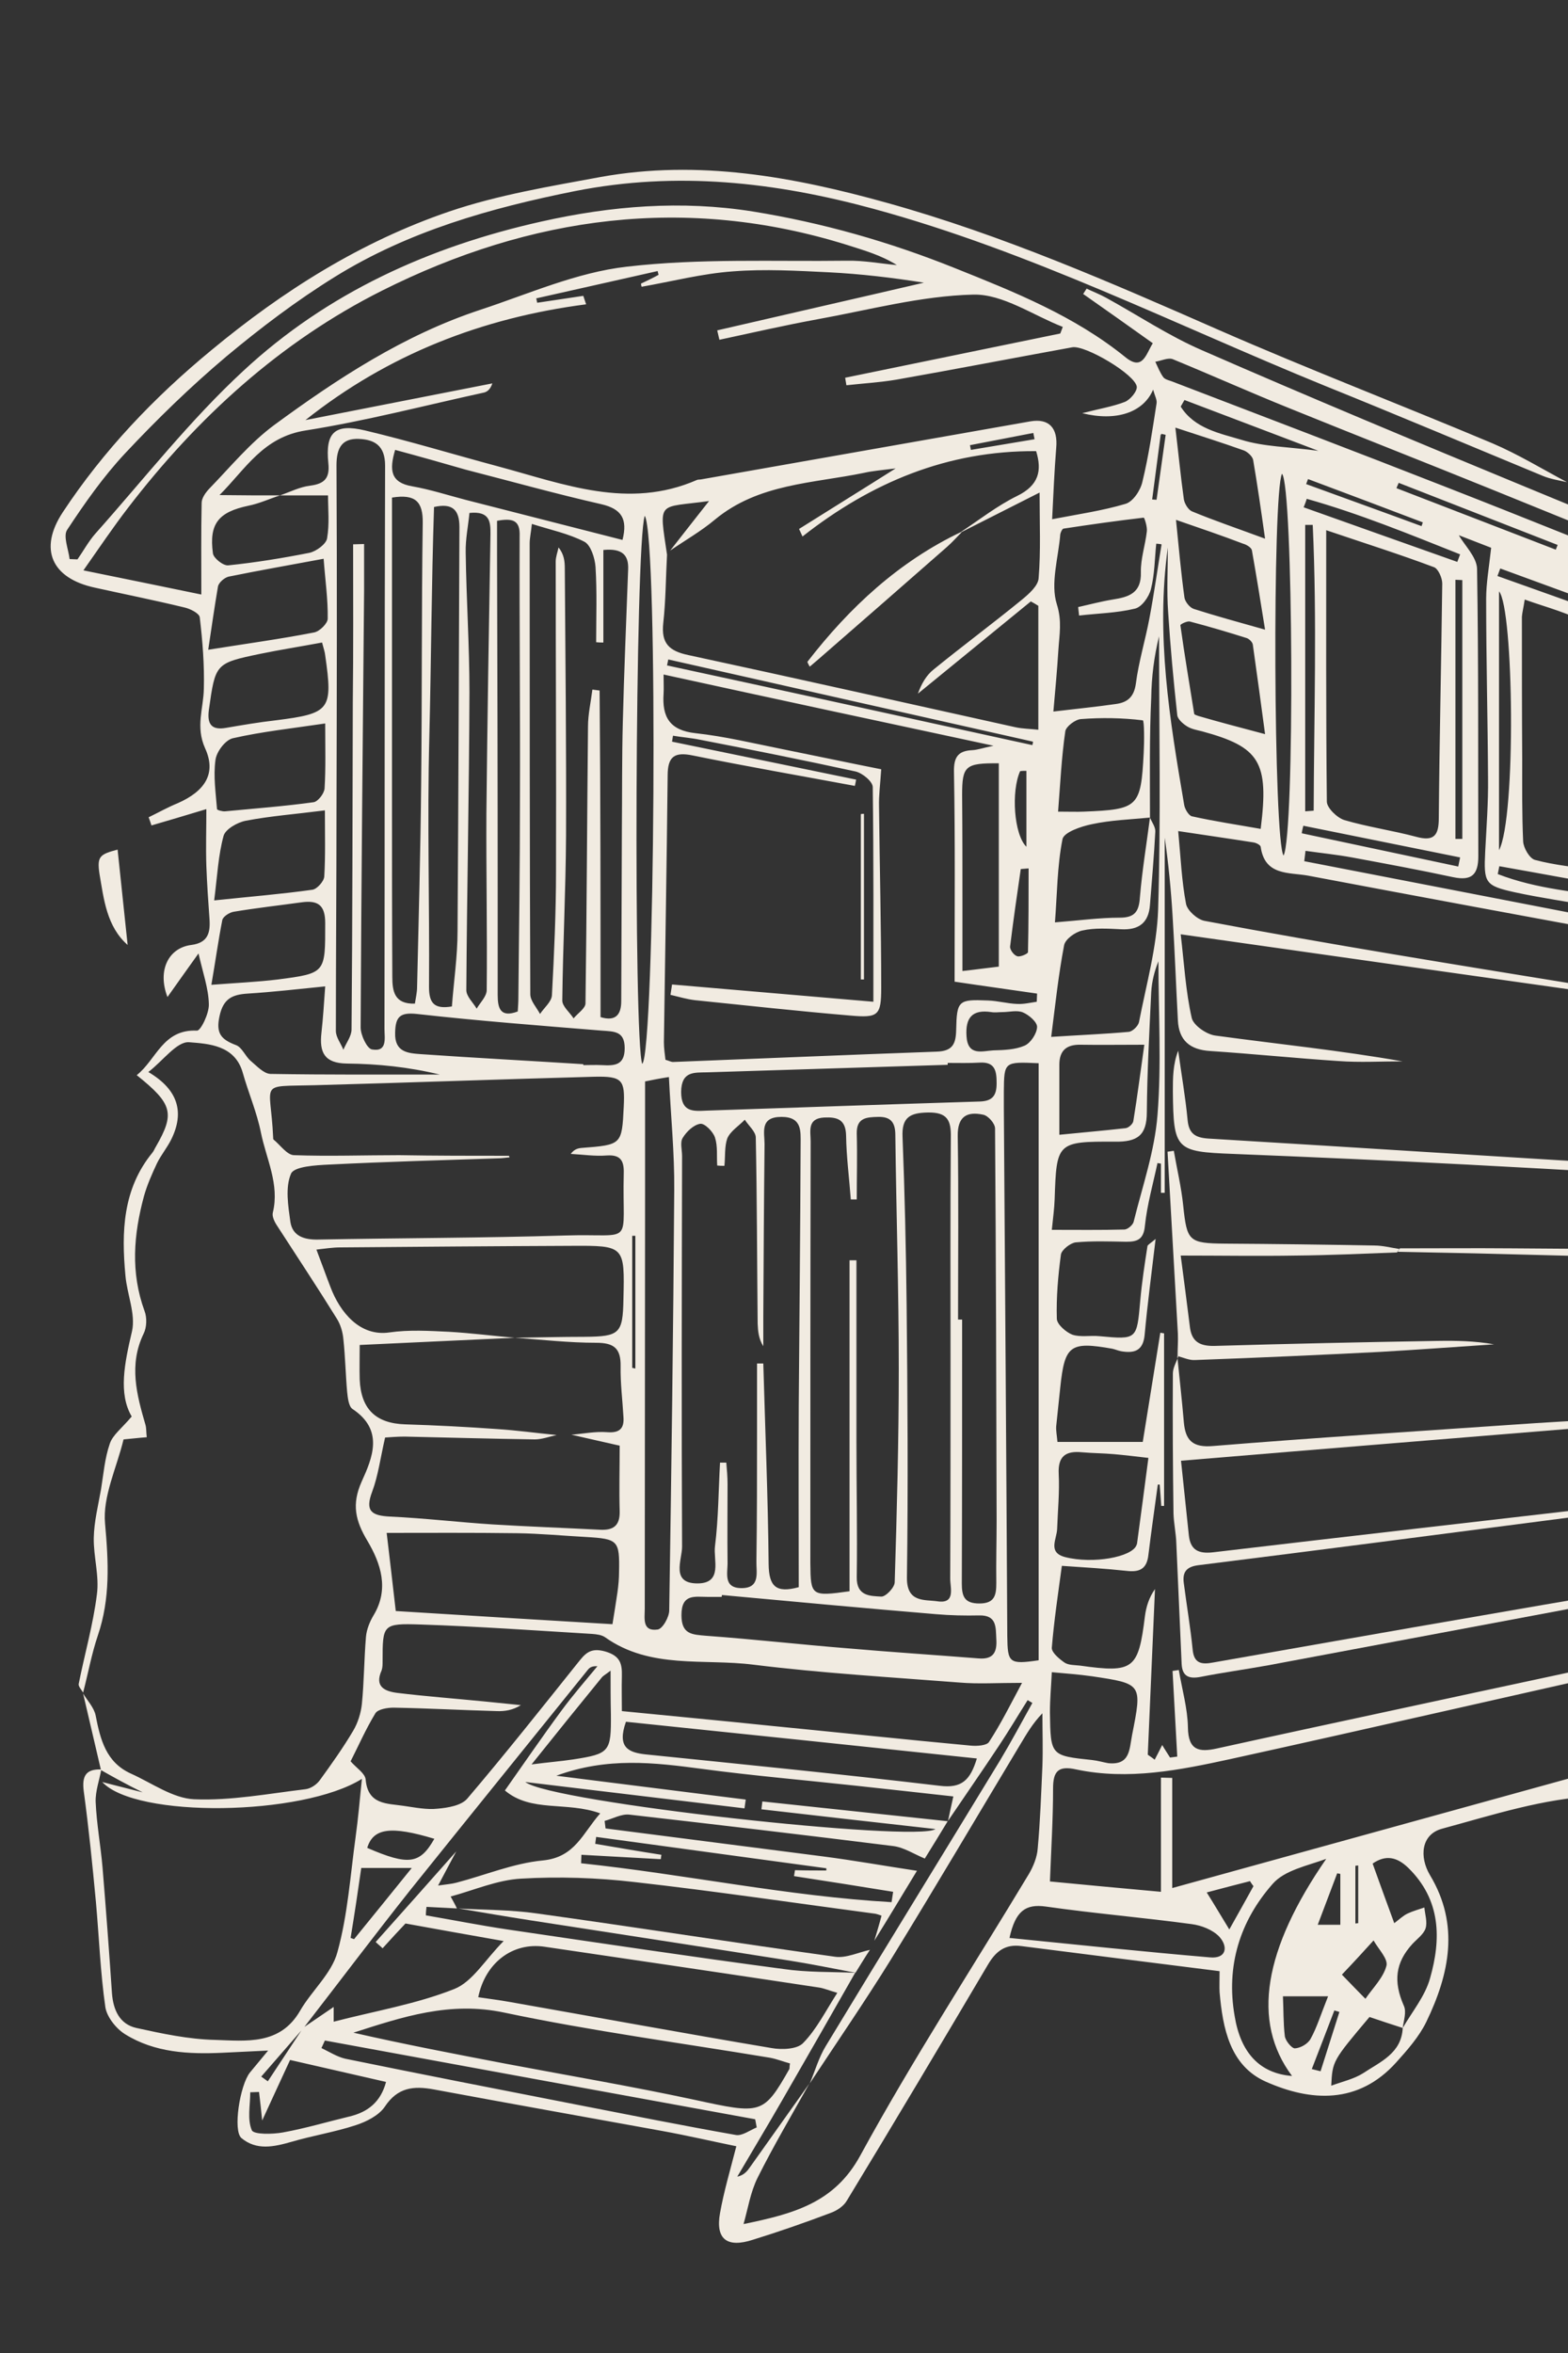 <?xml version="1.0" encoding="utf-8"?>
<!-- Generator: Adobe Illustrator 27.4.1, SVG Export Plug-In . SVG Version: 6.00 Build 0)  -->
<svg version="1.1" id="Layer_1" xmlns="http://www.w3.org/2000/svg" xmlns:xlink="http://www.w3.org/1999/xlink" x="0px" y="0px"
	 width="500px" height="750px" viewBox="0 0 500 750" enable-background="new 0 0 500 750" xml:space="preserve">
<rect x="0" y="0" width="500" height="750" fill="#333333" stroke="none"/>
<g>
	<path fill="#F1EBE1" d="M32.2,564.2c-1.9-8.1-3.8-16.3-5.7-24.4c1.4,2.3,3.5,4.5,4,7c1.5,7.7,3.3,14.9,11.2,18.5
		c6.7,3,13.4,7.9,20.2,8.2c11.8,0.5,23.7-1.8,35.5-3.2c1.7-0.2,3.6-1.5,4.6-2.9c3.7-5.1,7.4-10.3,10.6-15.7c1.5-2.5,2.5-5.7,2.8-8.6
		c0.7-7.1,0.7-14.3,1.3-21.4c0.2-2.3,1.2-4.8,2.4-6.8c5.1-8.4,2.3-16.6-1.9-23.7c-3.9-6.5-5.1-11.7-1.9-18.9
		c3.5-7.7,7.2-16.5-2.9-23.2c-1.2-0.8-1.5-3.5-1.7-5.4c-0.5-5.6-0.6-11.2-1.2-16.8c-0.2-2.3-0.9-4.7-2.1-6.6
		c-6.2-10-12.7-19.8-19.1-29.7c-0.8-1.2-1.6-2.9-1.3-4.1c2.2-9-2.1-17.1-3.8-25.5c-1.3-6.5-4-12.7-5.8-19.1
		c-2.5-8.8-10.9-9.2-17.1-9.7c-3.9-0.3-8.3,5.9-13,9.5c9.5,5.6,11.6,12.8,7.3,21.5c-1.3,2.6-3.2,4.9-4.5,7.5
		c-1.6,3.4-3.2,7-4.2,10.6c-3.3,12.2-4.3,24.3,0.2,36.6c0.8,2.1,0.7,5.2-0.3,7.2c-4.8,9.9-2.2,19.5,0.6,29.1
		c0.3,1.1,0.2,2.3,0.4,3.9c-2.7,0.2-5,0.5-7.4,0.7c-2.2,9.1-6.7,18.2-5.9,26.8c1.1,12.3,1.7,23.9-2.3,35.7c-2,5.9-3.1,12.1-4.7,18.2
		c-0.5-0.9-1.6-2-1.4-2.8c1.9-9.5,4.6-18.9,5.8-28.5c0.8-5.9-1.1-12-1-18c0.1-5.2,1.4-10.3,2.3-15.4c0.8-4.9,1.2-10,2.8-14.6
		c0.9-2.8,3.8-4.9,7-8.7c-4.3-7.3-2.3-17,0.1-27.2c1.2-5.5-1.6-11.8-2.1-17.7c-1.3-13.9-0.9-27.6,8.6-39.2c0.5-0.6,0.7-1.3,1.1-1.9
		c6.1-10.6,5.4-13.6-6.1-22.8c6.3-5,8.3-14.7,19.2-14.2c1.2,0.1,3.9-5.5,3.8-8.4c-0.1-5-1.9-10-3.3-16.2c-3.1,4.3-6.2,8.7-9.9,13.9
		c-3.3-8.6,0.4-15.7,7.6-16.6c5.4-0.7,6.1-4,5.8-8.3c-0.4-5.6-0.8-11.3-1-16.9c-0.2-5.9,0-11.9,0-18.1c-7.2,2.2-12.4,3.7-17.5,5.2
		c-0.3-0.9-0.6-1.8-0.9-2.6c3.1-1.5,6.1-3.2,9.3-4.5c8.6-3.8,12.4-9.4,8.7-17.5c-3.1-6.9-0.5-12.7-0.4-19c0.2-7.5-0.4-15.1-1.3-22.7
		c-0.1-1.3-3.1-2.8-5-3.2c-9.5-2.3-19-4.2-28.5-6.3c-13.8-3-17.9-12.3-10.2-24c13-19.7,29.1-36.6,47.3-51.6
		c22.9-19,47.8-34.7,76-44.3c15.6-5.3,32.1-8,48.3-11c31.1-5.6,61.3-0.1,91.4,8.3c36.6,10.2,71.1,25.3,105.7,40.5
		c28.8,12.6,58.2,23.9,87.2,36.1c8.2,3.5,15.9,8.2,23.8,12.4c-2.6-0.6-5.3-1-7.7-2c-23.2-9.6-46.4-19.4-69.7-28.8
		c-47.6-19.4-93.7-42.7-143.6-56.3c-31.6-8.6-62.9-12.1-95.3-5.7c-27,5.4-53.2,12.8-76.7,27.4c-12.1,7.5-23.6,16.2-34.5,25.3
		c-11.4,9.6-22.2,20.1-32.4,31c-6.9,7.4-12.8,15.8-18.4,24.3c-1.3,2,0.4,6.1,0.8,9.3c0.8,0,1.7,0.1,2.5,0.1c1.9-2.7,3.5-5.7,5.7-8.2
		c15.6-17.5,30.1-36.1,47.2-51.9c26.8-24.9,59.3-39.6,95.1-47.6c22.3-5,44.6-6.8,67.3-3.2c22.3,3.6,43.7,9.7,64.6,18.1
		c19,7.6,38,15.2,54.2,28.3c5.6,4.6,6.6-0.9,8.8-4.4c-7.6-5.4-14.9-10.6-22.2-15.7c0.4-0.6,0.7-1.1,1.1-1.7c2.1,1,4.2,1.8,6.2,2.9
		c10.2,5.6,19.9,12.1,30.5,16.7c34.3,15,68.9,29.4,103.5,43.7c40.1,16.6,80.3,33,120.6,49.4c18.4,7.5,37,14.8,55.4,22.2
		c-2.9-3.2-6.3-5.6-10-7.2c-44.1-18.6-88.3-37-132.3-55.6c-3-1.3-5.5-3.6-8.3-5.4c15.4,6,31,11.7,46.3,18
		c31.1,12.7,62.3,25.5,93.1,38.9c7.4,3.2,14.1,8.6,20.1,14.1c1.8,1.7,0.1,7.2-0.1,12.2c-7.5-2.8-12.6-4.8-19.8-7.5
		c-0.4,4.7-1.1,8.5-1.1,12.4c-0.1,10.8-0.1,21.6,0.1,32.4c0.2,10.1,0.9,20.1,0.8,30.2c-0.1,10.2-1,20.3-1.6,30.5
		c0,0.5-0.2,1-0.2,1.4c0.7,10.7,1.7,21.3,1.9,32c0.2,10-0.4,19.9-0.7,29.9c0,1.5-0.2,2.9-0.2,4.4c0.2,17.3,0.3,34.5,0.6,51.8
		c0.2,13,0.9,25.9,0.6,38.9c-0.2,9.1-2.4,18.1-2.4,27.2c0.1,10.3,1.6,20.6,2.5,30.8c1.2,12.8,2.6,25.5,3.9,38.3
		c-1.2,0.2-2.5,0.5-3.7,0.7c-2.3-45.6-12.7-88.8-36.4-128.7c11.5-2.3,21.7-4.3,31.3-6.2c0.5-1,0.7-1.3,0.6-1.5
		c-1.4-15.7-1.4-15.7-17-13.9c-7.3,0.8-14.6,1.4-21.9,1.9c-1.6,0.1-3.3-0.7-4.9-1c0-0.6,0.1-1.2,0.1-1.8c5.9-0.6,11.8-1.3,17.7-1.9
		c5.8-0.6,11.6-1.7,17.5-1.6c6.4,0.1,8.3-1.8,7.9-8.4c-0.4-6.6-2.6-8-8.9-7.8c-27.6,0.9-55.2,1.2-82.7,1.6c-0.6,0-1.3-0.4-1.9-0.7
		c0-0.6,0-1.3,0-1.9c4.4,0,8.8,0.2,13.1,0c24.9-1.1,49.8-2.3,74.6-3.4c3.4-0.2,7.9,0.2,6.6-5c-1.1-4.5,1.8-11.9-7-12
		c-12.7-0.2-25.4,0.1-38.1-0.2c-44.1-1-88.3-2.2-132.4-3.3c-8.2-0.2-16.5-0.3-24.7-0.5c0.2-0.4,0.5-0.8,0.7-1.1
		c11.9,0,23.8-0.1,35.7,0c31.5,0.2,63,0.5,94.6,0.6c23.6,0.1,47.3,0,72,0c-0.7-4.7-1-9.5-2.2-14.1c-0.4-1.4-3-3-4.7-3.1
		c-25.6-1.7-51.2-3.2-76.8-4.6c-32.4-1.9-64.8-3.8-97.2-5.5c-24.8-1.3-49.7-2.4-74.6-3.4c-18.3-0.7-19-1.3-19.2-19.9
		c0-4.3,0-8.6,1.7-13c1,7.4,2.3,14.7,3,22.1c0.4,4.3,2.4,5.6,6.5,5.9c48.5,2.9,96.9,6.1,145.4,8.9c36.5,2.1,73.1,3.7,109.7,5.5
		c2.1,0.1,4.3-0.2,7-0.3c-0.2-3.5-0.5-6.6-0.6-9.7c-0.1-4.6-2.6-6.2-7-6.6c-40.5-4.4-81-8.9-121.5-13.5c-0.6-0.1-1.2-0.5-1.7-1.8
		c7.9,0.5,15.8,0.8,23.7,1.6c32.8,3.2,65.5,6.6,98.3,9.6c3.1,0.3,8.7,3.1,9.3-3.4c0.9-9.9-1.8-13.8-8-14.8c-38-6.3-76-12.7-114-19
		c-0.7-0.1-1.3-0.5-1.7-2.1c41.3,6.2,82.6,12.3,123.9,18.5c0.4-1.4,0.8-2,0.8-2.7c-1.1-14.3-1.1-14.2-15.4-17.2
		c-32-6.7-64-13.6-96.1-20.1c-2.3-0.5-5.1,1.5-7.8,2.1c-1.9,0.5-4,1.3-5.8,1c-35.6-6.5-71.1-13.1-106.6-19.8
		c-6.1-1.1-13.8,0.1-15.1-9.2c-0.1-0.6-1.5-1.3-2.4-1.4c-7.6-1.2-15.3-2.3-23.9-3.6c0.8,8.4,1.1,15.9,2.5,23.2
		c0.4,2.1,3.5,4.9,5.8,5.4c20.1,3.8,40.3,7.3,60.5,10.7c19.1,3.2,38.2,6.3,57.3,9.4c-0.1,0.6-0.2,1.3-0.3,1.9
		c-41.3-5.8-82.6-11.7-125-17.7c1.1,9.4,1.6,18.2,3.5,26.6c0.5,2.4,4.8,5.4,7.7,5.7c19.8,2.7,39.7,4.7,59.5,8.2
		c-6.8,0-13.6,0.4-20.4-0.1c-13.7-0.9-27.3-2.3-40.9-3.2c-6.5-0.4-10-3.4-10.3-9.8c-0.6-11.1-1-22.3-1.7-33.4
		c-0.5-8.3-1.3-16.5-2.5-24.8c0,37.7,0,75.4,0,113.2c-0.4,0-0.8,0-1.2,0c0-3.1,0-6.2,0-9.3c-0.4-0.1-0.8-0.1-1.1-0.2
		c-1.4,6.6-3.3,13.2-4,19.9c-0.4,4.5-2.4,5.2-6,5.2c-5.4-0.1-10.8-0.3-16.1,0.2c-1.7,0.2-4.5,2.4-4.7,3.9
		c-0.9,6.7-1.5,13.6-1.3,20.4c0,1.8,2.9,4.3,4.9,5.1c2.6,0.9,5.8,0.2,8.7,0.5c12,1.1,11.9,1.1,13-11.3c0.5-5.8,1.4-11.6,2.3-17.4
		c0.1-0.5,1-0.9,2.6-2.3c-1.3,11-2.6,20.7-3.5,30.6c-0.5,5.1-3.3,5.9-7.5,5.2c-1-0.2-1.9-0.6-2.8-0.8c-13.5-2.4-15.2-1.1-16.6,12.3
		c-0.4,4.1-0.9,8.2-1.3,12.4c-0.1,1.4,0.2,2.8,0.4,5c8.9,0,17.6,0,27.2,0c1.8-11.2,3.7-23,5.6-34.8c0.4,0.1,0.8,0.1,1.2,0.2
		c0,18.3,0,36.7,0,55c-0.3,0-0.6,0-0.9,0c-0.2-2.3-0.3-4.6-0.5-6.8c-0.2,0-0.4,0-0.6,0c-1,7.5-2.1,14.9-3,22.4
		c-0.5,4.5-2.8,5.6-7,5.1c-6.5-0.7-13.1-1.1-20.6-1.6c-1.2,8.9-2.5,17.5-3.2,26.1c-0.1,1.5,2.3,3.5,4,4.7c1.3,0.9,3.3,0.8,5,1
		c17.1,2.4,18.6,1.2,20.7-15.8c0.4-3,1.3-5.9,3.2-8.6c-0.8,17.6-1.5,35.2-2.3,52.8c0.7,0.5,1.5,1,2.2,1.6c0.8-1.5,1.6-3.1,2.4-4.7
		c0.8,1.4,1.7,2.7,2.5,4c0.8-0.1,1.5-0.2,2.3-0.3c-0.5-9.1-1-18.2-1.5-27.3c0.7-0.1,1.4-0.2,2-0.3c1,6.1,2.8,12.2,2.9,18.3
		c0.1,7.3,3.5,8,9.3,6.7c18.6-4.1,37.2-8.1,55.8-12.1c34.6-7.5,69.2-14.8,103.8-22.4c16.1-3.5,32.1-7.5,50-11.7
		c-4.4-5.3-7.2-11.4-11.5-12.9c-4.7-1.6-10.8,1-16.7,0.2c5.1-1.2,10.2-2.5,16.4-4c-3.7-5.5-7-10.5-10.3-15.4
		c0.6-0.5,1.3-0.9,1.9-1.4c3.1,3.7,6.5,7.2,9.2,11.2c3.2,4.8,7.2,5.2,12.1,4c6.6-1.6,13.3-3,20.9-4.7c-1.1-3.9-2-7.5-3-11.1
		c21.5,40.6,30.3,84.2,32.5,130.1c-4.3-2.2-10.9-16.9-9.5-20.1c0.4-0.8,2.5-0.9,5.1-1.6c-2.8-15.3-5.5-31.1-8.8-46.8
		c-0.3-1.5-3.9-3.5-5.6-3.3c-11.7,1.8-11.3,1.8-7.1,13c4.9,13.2,8.9,26.8,13.6,40.2c3.8,10.9-5.9,15.7-10.1,23
		c-0.9,1.6-2.9,2.5-3.7,3.1c-4.7-3.5-8.9-7.3-13.7-9.9c-1.6-0.9-4.7,0.9-8.2,1.7c5.6,3.6,9.9,6.4,14.2,9.2c-0.3,0.5-0.6,0.9-0.9,1.4
		c-18.3-6.4-36.5-12.9-53.6-18.9c1.6-0.2,4.9-0.6,8.2-0.9c-1-5.5-1.7-10.5-3-15.4c-0.4-1.6-2.7-3.6-4.3-3.8
		c-17.7-2.2-35.5-6.3-53-5.5c-16.5,0.7-32.8,6-49,10.4c-6.6,1.8-7.3,8.9-3.8,14.8c9.5,15.8,6.2,31.5-1.2,46.8
		c-2.3,4.7-6,8.9-9.6,12.9c-12.1,13.4-27.2,12.5-41.6,6.1c-11.4-5.1-13.7-17-14.7-28.5c-0.1-1.7,0-3.3,0-6.7
		c-21.3-2.7-42.2-5.3-63.2-8c-5.1-0.7-8.1,1.6-10.6,5.8c-14.9,25.2-29.9,50.4-45.1,75.4c-1,1.7-3.1,3.1-5,3.8
		c-8.2,3.1-16.5,6-24.9,8.6c-8.3,2.7-12-0.2-10.5-8.5c1.2-6.8,3.2-13.5,5.2-21.3c-7.4-1.5-15.5-3.4-23.8-4.9
		c-24.2-4.4-48.4-8.7-72.6-13.2c-6.5-1.2-11.6-0.7-15.7,5.5c-1.9,2.8-5.9,4.8-9.3,5.9c-6.7,2.2-13.7,3.3-20.5,5.3
		c-5.6,1.6-11.1,2.8-15.9-1.2c-2.8-2.3-0.5-16.9,2.7-20.9c1.5-1.8,3-3.6,5.8-7c-6.1,0.3-10.3,0.5-14.5,0.7
		c-10.8,0.5-21.6,0-31.1-5.9c-2.9-1.8-5.8-5.5-6.3-8.6c-1.6-11.1-2-22.3-3-33.4c-1.1-11.8-2.3-23.7-3.9-35.5
		c-0.6-4.7,0.6-7.1,5.6-6.9c-0.6,3.4-1.9,6.9-1.8,10.3c0.3,7,1.6,14,2.2,21c1.1,13.3,2.1,26.7,3,40c0.4,5.3,2.4,9.9,7.8,11.1
		c8.2,1.8,16.6,3.6,25,3.8c9.9,0.3,20.8,1.8,27.2-9.3c3.7-6.4,10.1-11.9,11.9-18.7c3.3-11.9,4.1-24.4,5.8-36.7
		c0.8-5.8,1.3-11.6,2-18.5c-19,11.9-72.1,12.6-82.8,1c4.5,1.2,7.9,2,12.9,3.3C40,568.6,36.1,566.4,32.2,564.2z M604.1,550.5
		c2.4,3.4,4.9,6.8,7.4,10.4c6-3.1,4.6-7.9,1.3-11.9c-2.8-3.4-6.8-3.4-9.7,0.7c-2.7-0.9-5.9-1.7-4.8,2.9c0.9,3.7,2.8,7.2,4.3,10.8
		c1-0.2,2-0.5,3.1-0.7C605.2,558.7,604.6,554.6,604.1,550.5z M447.3,646.4c3-5.2,7.1-10.1,8.7-15.8c3.6-12.6,3.5-25-6.9-35.2
		c-3.6-3.5-7.2-4.3-11.4-1.4c2.3,6.4,4.5,12.5,6.9,19c1.6-1.2,2.8-2.4,4.3-3.1c1.7-0.8,3.6-1.3,5.3-1.9c0.2,2.2,1,4.6,0.4,6.6
		c-0.6,1.9-2.7,3.4-4.2,5c-5.5,6-6.1,12-2.8,19.6C448.6,641.2,447.6,644,447.3,646.4c-3.4-1.1-6.8-2.2-10.6-3.5
		c-11.8,14-11.8,14-12.2,21.9c3.5-1.3,7.2-2.1,10.2-4C440.1,657.2,446.9,654.5,447.3,646.4z M272.7,628.8
		c-7.7,13.5-15.4,27-23.2,40.5c-4.7,8.2-9.6,16.3-14.4,24.5c2.2-0.5,3.2-1.8,4.1-3.1c6.3-8.9,12.6-17.7,18.9-26.6
		c-5.6,10-11.4,19.8-16.5,30c-2.3,4.6-3.1,9.9-4.5,14.8c16.1-3.3,29-6.8,37.2-21.8c16.7-30.6,35.8-59.9,53.8-89.8
		c1.4-2.4,2.6-5.3,2.8-8.1c0.8-8.7,1.1-17.5,1.5-26.3c0.2-5.6,0-11.2,0-16.8c-3.2,3.3-5.1,6.7-7.1,10
		c-13.7,22.8-27.2,45.7-41.1,68.3c-8.3,13.4-17.3,26.5-26,39.7c1.7-4,2.9-8.3,5.1-11.9c18.4-30.4,37.1-60.7,55.6-91.1
		c3.6-6,6.9-12.2,10.3-18.3c-0.5-0.3-1-0.6-1.5-0.9c-3.1,4.9-6,9.8-9.2,14.6c-5.3,8-10.8,15.9-16.2,23.9c0.5-2.5,1.1-5,1.7-7.8
		c-10.7-1.2-20.8-2.3-30.9-3.4c-16.5-1.8-33-3.2-49.4-5.4c-15.1-2-30-3.8-46.3,2.2c21.2,2.7,40.8,5.1,60.4,7.6
		c-0.1,0.9-0.3,1.9-0.4,2.8c-23.3-2.8-46.6-5.6-69.9-8.4c8.1,6.5,124.8,19.3,130.8,15c-18.9-2.1-37.2-4.2-55.5-6.3
		c0.1-0.8,0.2-1.7,0.3-2.5c19.7,2.1,39.4,4.2,59.1,6.3c-2.4,4-4.9,8-7.3,11.9c-3.4-1.4-6.7-3.6-10.2-4c-28-3.5-56-6.8-84-10
		c-2.5-0.3-5.3,1.3-7.9,2c0.1,0.8,0.2,1.6,0.3,2.4c23.1,3,46.1,5.9,69.2,8.9c10.1,1.3,20.1,3.1,30.1,4.6c-4.5,7.4-9,14.9-13.6,22.3
		c0.8-2.7,1.6-5.3,2.3-8c-0.9-0.3-1.4-0.5-1.9-0.6c-25.6-3.4-51.1-7.2-76.8-10.1c-12-1.4-24.2-1.8-36.2-1.1
		c-7.6,0.4-15.1,3.7-22.5,5.7c0.7,1.3,1.4,2.5,2,3.8c-3.2-0.2-6.5-0.3-9.7-0.5c-0.1,0.9-0.2,1.8-0.2,2.7c8.7,1.5,17.3,3.2,26,4.5
		c29.3,4.3,58.6,8.7,88,12.6C257.3,628.7,265.1,628.5,272.7,628.8z M366.7,260.6c0.6,1.5,1.8,3,1.7,4.5c-0.4,7.8-1.1,15.5-1.7,23.3
		c-0.4,5.7-3.5,8.1-9.2,7.8c-4.1-0.2-8.4-0.5-12.4,0.4c-2.3,0.5-5.5,2.8-5.8,4.8c-1.8,9.4-2.8,19-4.1,29.1
		c9.2-0.6,16.9-0.9,24.7-1.6c1.2-0.1,3-1.8,3.3-3.1c2.3-11.9,5.7-23.9,6.1-35.9c0.9-29,0.3-58.1,0.3-87.1c-1.6,6.5-2.4,13-2.5,19.6
		C366.5,235,366.7,247.8,366.7,260.6c-6.2,0.6-12.5,0.8-18.5,2.1c-3.5,0.7-9,2.6-9.4,4.8c-1.7,8.6-1.7,17.6-2.4,26.5
		c7.7-0.6,14.2-1.5,20.7-1.5c4.9,0,6.1-2.1,6.4-6.6C364.2,277.5,365.6,269.1,366.7,260.6z M161,570.7c6-8.5,11.8-17,18-25.4
		c3.6-4.9,7.6-9.5,11.5-14.2c-1.7-0.1-2.5,0.4-3.1,1.2c-18.8,23.3-37.6,46.5-56.3,69.8c-11.6,14.6-22.9,29.6-34.3,44.3
		c-4.5,5.2-9,10.3-13.5,15.5c0.7,0.5,1.4,1,2.1,1.5c3.8-5.7,7.5-11.4,11.3-17.1c3.1-2.1,6.2-4.2,9.7-6.6c0,1.8,0,3.1,0,4.7
		c13.1-3.4,26.3-5.6,38.4-10.4c5.9-2.3,9.9-9.4,15.8-15.3c-12-2.1-21.3-3.8-31.3-5.6c-1.9,2-4.6,4.9-7.3,7.9c-0.7-0.7-1.5-1.3-2.2-2
		c8.6-9.6,17.1-19.2,25.7-28.9c-1.8,3.3-3.5,6.6-5.8,10.9c2.7-0.4,4.3-0.5,5.8-0.9c9.2-2.4,18.2-6.2,27.6-7.1
		c10.3-1,12.7-8.7,18.3-15C180.7,574.1,169.4,577.8,161,570.7z M182.2,457.3c3.8-0.3,7.7-1.1,11.4-0.8c3.9,0.3,5.5-1.1,5.2-4.9
		c-0.3-5.4-1-10.7-0.9-16.1c0.1-5.8-2.2-7.5-7.8-7.5c-8.7,0-17.3-1-26-1.6c7.4-0.1,14.9-0.3,22.3-0.3c11.2-0.1,12.2-1,12.4-12
		c0.4-17,0.4-17.1-16.6-17c-24.6,0.1-49.2,0.3-73.7,0.5c-2.5,0-4.9,0.4-7.6,0.7c1.8,4.7,3.1,8.4,4.5,12c3,7.9,9.3,15.8,18.8,14.4
		c6.2-0.9,12.7-0.5,19-0.2c7,0.4,14,1.3,20.9,1.9c-16.5,0.8-33,1.5-49.4,2.3c0,4.2-0.1,7.6,0,11c0.4,9.5,5.2,14,14.5,14.3
		c9.8,0.3,19.5,0.8,29.3,1.5c6.3,0.4,12.7,1.3,19,1.9c-2.3,0.5-4.7,1.4-7,1.4c-13.8-0.2-27.7-0.6-41.5-0.9c-2.3,0-4.6,0.2-6.2,0.3
		c-1.5,6.5-2.2,12.1-4.1,17.2c-2.4,6.3-0.2,7.7,5.7,8c10.9,0.5,21.8,1.8,32.7,2.5c11.4,0.7,22.9,1.1,34.3,1.7
		c4.3,0.2,6.3-1.4,6.2-5.9c-0.2-6.8,0-13.6,0-20.9C192.8,459.7,187.5,458.5,182.2,457.3z M212.7,176.8c-0.4,7.3-0.4,14.6-1.2,21.8
		c-0.7,6.4,1.8,8.9,8,10.2c34.8,7.5,69.5,15.3,104.3,23c2.3,0.5,4.6,0.5,7.3,0.8c0-13.7,0-26.6,0-39.5c-0.8-0.5-1.6-1-2.4-1.4
		c-12,9.8-24,19.6-36,29.4c1.1-3.1,2.7-5.9,5-7.7c9.2-7.5,18.8-14.6,28.1-22.2c2.3-1.9,5.3-4.5,5.4-7c0.7-8.6,0.3-17.3,0.3-27.2
		c-9.5,4.8-17.2,8.7-24.9,12.6c0,0-0.1-0.1-0.1-0.1c5.9-3.9,11.5-8.3,17.8-11.4c7-3.4,8-8.1,6.1-14.3c-28.3-0.2-52.6,10-74.5,27.2
		c-0.4-0.8-0.7-1.6-1.1-2.4c9.7-6.1,19.4-12.1,30.8-19.3c-4.7,0.6-7.4,0.8-10,1.4c-16.4,3.4-33.7,3.4-47.6,14.9
		c-4.4,3.7-9.5,6.6-14.3,9.9c4.9-6.3,9.9-12.6,12.4-15.8C209.6,162,210.1,159.2,212.7,176.8z M610.2,536.4
		c-3.2-5.3-6.8-10.5-9.6-16.1c-1.9-3.8-4-4.5-8.1-3.6c-21.2,4.6-42.6,8.7-63.8,13.4c-45.5,10.1-90.9,20.6-136.4,30.6
		c-16.1,3.5-32.5,6.8-49.1,3.3c-5.8-1.3-7.4,0.6-7.4,6.1c0,9.6-0.6,19.2-1,29.6c10.5,1,22,2.1,35.4,3.3c0-12.8,0-24.6,0-36.4
		c1.2,0,2.4,0.1,3.6,0.1c0,11.5,0,23,0,35.1c80.1-22.1,158.3-43.7,236.5-65.3c3.1,7,6.7,13.9,9.1,21.2c4.2,12.9,7.5,26,11.3,39.4
		c5.1-7.7-8.5-50.3-19.8-63.6C610.7,534.5,610.5,535.5,610.2,536.4z M532.7,193.2c-1,2.7-2.9,5.5-2.9,8.2
		c-0.3,26.6-0.3,53.2-0.3,79.8c0,10.6,0.1,10.6,10.5,12.6c27.5,5.3,55.1,10.7,82.6,16c8.1,1.5,16.2,2.8,24.2,4.1
		c2.1-11.5,0.3-15.2-7.4-17.1c-20.6-5.1-41.2-10.3-61.8-15.5c-9-2.3-18-4.9-26.9-7.3c1.2-1.2,2.1-1.1,3-0.9
		c28.6,6.5,57.1,13.1,85.7,19.6c2.1,0.5,5.5,0.5,6.4-0.7c3.7-5-0.6-15.2-6.9-17.1c-16.4-4.9-32.8-9.7-49.1-14.7
		c-9-2.7-18-5.7-26.9-8.6c0.2-0.5,0.3-1,0.5-1.5c27.9,7.6,55.7,15.2,83.7,22.8c1.7-12.8,0.2-15.3-10.1-18.9
		c-19.6-6.7-39.3-13.4-58.9-20.2c-7.3-2.5-14.4-5.4-21.7-8.1c0.2-0.5,0.4-1,0.6-1.5c29.9,9.7,59.8,19.3,90,29.1
		c0.8-11.3-3.1-16.5-12.7-19.7c-20.1-6.7-39.8-14.8-59.6-22.6c-10.9-4.3-21.5-9-32.3-13.6c1.9,0.2,3.9-0.1,5.7,0.6
		c21.7,8,43.4,16.1,65.2,24.1c11.1,4.1,22.2,8.1,33.3,12.2c0.2-0.6,0.4-1.2,0.7-1.8c-39.7-15.4-79.4-30.9-121-47.1
		C529.3,189.2,531,191.2,532.7,193.2z M89.3,157.9c-3.4,1.1-6.6,2.6-10.1,3.3c-9.5,2-12.6,5.7-11.3,15.2c0.2,1.5,3.3,4,4.9,3.8
		c8.7-0.9,17.3-2.3,25.9-4c2.2-0.5,5.3-2.8,5.6-4.6c0.8-4.6,0.3-9.4,0.3-13.7C98.9,157.9,94.1,157.9,89.3,157.9
		c3.2-1.1,6.3-2.7,9.6-3.1c4.7-0.6,6.3-2.5,5.8-7.2c-1-9.7,2-12.7,11.7-10.4c14.3,3.4,28.4,7.7,42.6,11.5
		c20.8,5.6,41.4,13.8,63.2,4.3c0.4-0.2,1-0.1,1.4-0.2c35-6.2,70-12.3,105-18.5c5.9-1,8.8,2.1,8.2,8.5c-0.6,7.4-0.9,14.9-1.3,22.7
		c8.3-1.6,16-2.7,23.4-4.9c2.4-0.7,4.8-4.3,5.4-7.1c2-8.2,3.2-16.6,4.5-24.9c0.2-1.1-0.5-2.3-1.1-4.4c-3.1,7.3-11.8,10.2-22.6,7.5
		c5.4-1.4,9.7-2.1,13.6-3.6c1.7-0.7,3.9-3.3,3.8-4.8c-0.4-3.9-16.5-13.4-20.6-12.6c-18.7,3.4-37.3,7-56,10.3
		c-5.3,0.9-10.7,1.2-16,1.8c-0.1-0.8-0.3-1.6-0.4-2.4c22.9-4.7,45.7-9.4,68.6-14.1c0.3-0.7,0.5-1.4,0.8-2.1
		c-9.5-3.7-19.1-10.5-28.5-10.3c-16.7,0.4-33.3,4.9-49.9,7.9c-10.4,1.9-20.8,4.3-31.1,6.5c-0.2-1-0.5-2-0.7-3
		c22-5.1,44-10.1,65.9-15.2c-10.1-1.6-20.2-2.8-30.2-3.3c-10.2-0.5-20.5-1.1-30.7-0.3c-9.8,0.7-19.4,3.2-29.1,4.9
		c-0.1-0.3-0.2-0.7-0.2-1c1.9-0.9,3.8-1.8,5.6-2.8c-0.1-0.4-0.2-0.8-0.3-1.2c-12.9,2.9-25.8,5.8-38.7,8.7c0.1,0.5,0.2,0.9,0.3,1.4
		c4.9-0.7,9.8-1.5,14.7-2.2c0.3,0.9,0.6,1.8,0.9,2.7c-33.2,4.3-63.2,16-89.5,36.9c19.9-3.9,39.8-7.8,59.6-11.7c-0.7,2.1-1.8,2.8-3,3
		c-18.8,4.1-37.5,9-56.5,12c-13.6,2.1-19.2,12.3-27.5,20.6C77.3,157.9,83.3,157.9,89.3,157.9z M211.6,215c0,2.8,0.1,4.4,0,6.1
		c-0.5,7.4,1.9,11.7,10.2,12.6c9.2,1,18.3,3.2,27.3,5c10.9,2.2,21.8,4.5,31.9,6.5c-0.3,4.7-0.8,8.3-0.7,11.8
		c0.2,19.3,0.7,38.6,0.7,57.8c0,8.9-0.9,9.7-9.9,8.9c-16.5-1.4-33-3.2-49.5-4.9c-2.6-0.3-5.2-1.1-7.8-1.7c0.2-1.1,0.3-2.2,0.5-3.3
		c21.1,1.8,42.2,3.6,64.2,5.5c0-22.1,0.1-45.2-0.2-68.4c0-1.8-3.3-4.5-5.5-5c-16.5-3.6-33-6.9-49.5-10.1c-2.9-0.6-5.8-0.8-8.7-1.3
		c-0.1,0.6-0.2,1.3-0.3,1.9c19.6,4,39.1,8.1,58.7,12.1c-0.1,0.7-0.3,1.4-0.4,2c-17.2-3.2-34.5-6.2-51.7-9.7c-5.8-1.2-8,0.3-8,6.4
		c-0.3,28.3-0.8,56.7-1.2,85c0,1.9,0.3,3.8,0.5,5.6c1.1,0.3,1.8,0.7,2.4,0.7c28.1-1.1,56.1-2.3,84.2-3.3c5-0.2,6-2.5,6.1-6.9
		c0.2-9.4,0.7-9.8,10.1-9.4c3.2,0.1,6.3,1,9.4,1.1c2.1,0.1,4.1-0.4,6.2-0.7c0-0.9,0.1-1.8,0.1-2.6c-8.8-1.3-17.7-2.5-26.3-3.8
		c0-23.1,0.2-45-0.2-66.9c-0.1-4.9,1.5-6.7,5.9-6.9c1.7-0.1,3.3-0.7,6.7-1.4C280.8,230,246.8,222.7,211.6,215z M325.9,536.4
		c-8,0-14,0.4-19.9-0.1c-21.9-1.7-44-3-65.8-5.7c-15.8-2-32.8,1.5-47.2-8.7c-1.1-0.8-2.8-1-4.2-1.1c-18.2-1.1-36.5-2.4-54.7-3
		c-12.1-0.4-12.1,0-12.1,11.7c0,1,0,2-0.3,2.9c-2.4,5.3,1.1,6.7,5,7.2c9.1,1.1,18.3,1.8,27.5,2.7c4,0.4,8,0.8,11.9,1.2
		c-2.6,1.6-5.1,2-7.7,1.9c-11-0.3-21.9-0.9-32.9-1.1c-2,0-5,0.5-5.8,1.8c-3.1,5.1-5.5,10.6-7.9,15.3c1.8,2.1,4.6,3.8,4.8,5.8
		c0.7,8.1,6.8,7.6,12.1,8.4c3.6,0.5,7.3,1.3,10.9,0.9c3.3-0.3,7.5-1,9.4-3.2c12-14.1,23.5-28.6,35.1-43.1c2.4-3,4-5.2,8.9-3.8
		c4.8,1.4,5.4,3.9,5.3,7.9c-0.1,3.6,0,7.2,0,11.1c16.1,1.6,31.3,3,46.6,4.6c21.5,2.1,43.1,4.4,64.6,6.4c2,0.2,5.2,0,5.9-1.2
		C319,549.7,321.9,543.9,325.9,536.4z M162.3,368.4c0.1,0.2,0.1,0.4,0.2,0.5c-1.2,0.1-2.4,0.3-3.5,0.3c-18,0.6-36.1,1.1-54.1,2
		c-4.3,0.2-11.1,0.6-12.1,2.9c-1.9,4.4-0.9,10.3-0.2,15.4c0.7,4.5,4.4,5.7,8.9,5.6c26.3-0.5,52.6-0.5,78.8-1.3
		c22.5-0.7,18,4,18.6-19.9c0.1-3.9-1-5.9-5.4-5.6c-3.8,0.3-7.7-0.3-11.5-0.5c1.1-1.5,2.3-1.8,3.4-1.9c12.9-1,12.9-1,13.5-13.2
		c0.4-8.5-0.4-9.7-9.4-9.5c-29.7,0.8-59.4,1.9-89.1,2.7c-18.4,0.5-14.1-1.5-13.3,16.6c0,0.2,0,0.6,0.1,0.7c2.2,1.8,4.3,4.9,6.5,5
		c11.2,0.4,22.4,0,33.6,0C139,368.4,150.6,368.4,162.3,368.4z M231,371.6c-0.8,0-1.5,0-2.3-0.1c-0.2-3,0.2-6.1-0.7-8.9
		c-0.6-1.9-3.3-4.6-4.7-4.4c-2.1,0.3-4.4,2.5-5.6,4.5c-0.9,1.4-0.2,3.8-0.2,5.8c-0.1,41.5-0.2,83,0,124.5c0,4.2-3.7,11.7,4.9,11.7
		c8.2,0,5-7.6,5.6-11.9c1.1-8.8,1.1-17.7,1.6-26.6c0.7,0,1.4,0,2,0c0.2,2.3,0.4,4.6,0.4,6.8c0,8.3-0.1,16.6,0,24.9
		c0.1,3.3-1.5,8.2,4.3,8.3c6.3,0.1,4.8-5.1,4.9-8.6c0.2-13.7,0.2-27.4,0.2-41c0-7.3,0-14.7,0-22c0.7,0,1.3,0,2,0
		c0.6,21.3,1.5,42.6,1.7,64c0.1,7,2.3,9.3,9.6,7.3c0-19.3-0.1-38.6,0-57.9c0.2-27.8,0.5-55.6,0.6-83.4c0-4,0.5-8.6-6.1-8.6
		c-7,0-5.4,4.9-5.4,8.7c-0.2,18.3-0.3,36.6-0.4,55c0,3.1,0,6.2,0,9.4c-1.5-2.4-1.7-4.8-1.8-7.2c-0.2-19.8-0.2-39.6-0.6-59.3
		c0-1.9-2.3-3.8-3.5-5.7c-1.9,2-4.6,3.6-5.6,6C231,365.5,231.3,368.7,231,371.6z M64.2,189.5c0-10.5-0.1-19.9,0.1-29.2
		c0-1.5,1.2-3.2,2.3-4.4c6.8-7,13.1-14.7,20.8-20.4c20.3-14.9,41.4-28.7,65.6-36.7c15.5-5.1,30.9-12,46.9-13.8
		c23.2-2.7,46.8-1.6,70.2-1.9c5.3-0.1,10.6,0.9,15.9,1.4c-5.1-3.2-10.5-4.7-15.8-6.4c-51.5-16.1-101-9.2-148.3,14.5
		c-32.5,16.3-59,40.5-81.1,69.3c-4.7,6.1-9,12.5-14.2,19.9C39.9,184.5,51.6,186.9,64.2,189.5z M270.9,507.2c0-35,0-70.2,0-105.5
		c0.7,0,1.5,0,2.2,0c0,19.3,0,38.5,0,57.8c0,14.4,0.3,28.8,0.1,43.2c-0.1,6.1,4.3,6,7.8,6.2c1.4,0.1,4.3-2.9,4.3-4.6
		c0.7-22.7,1.3-45.3,1.3-68c0-24.8-0.8-49.7-1.1-74.5c0-4.1-1.5-5.9-5.5-5.8c-3.6,0.1-6.9,0.2-6.8,5.3c0.2,7,0,14,0,21
		c-0.6,0-1.3,0-1.9,0c-0.5-6.8-1.4-13.5-1.5-20.3c-0.1-5.2-2.8-6-7-5.8c-5.5,0.3-4.3,4.4-4.3,7.6c-0.1,44.8-0.1,89.7-0.1,134.5
		C258.5,508.7,258.7,508.9,270.9,507.2z M191.5,324.2c4.9,1.5,6.6-0.9,6.6-5.1c0.1-18.2,0.1-36.5,0.2-54.7c0.1-11.4,0-22.8,0.3-34.2
		c0.4-16.2,1.1-32.5,1.7-48.7c0.2-4.5-1.8-6.8-7.9-6.2c0,9.8,0,19.7,0,29.5c-0.8,0-1.5,0-2.3-0.1c0-8,0.3-16-0.2-24
		c-0.2-2.8-1.5-6.9-3.5-8c-5-2.6-10.8-3.8-16.8-5.7c-0.3,2.9-0.7,4.5-0.7,6.2c0,47.9,0,95.8,0.2,143.7c0,2.1,2,4.2,3.1,6.3
		c1.3-2,3.7-3.9,3.8-6c0.7-13.1,1.3-26.3,1.3-39.5c0.1-32.9-0.1-65.8-0.1-98.7c0-1.5,0.6-3,0.9-4.5c1.8,2.2,2,4.5,2,6.7
		c0.2,28.3,0.5,56.6,0.4,85c-0.1,17.6-1,35.1-1.2,52.7c0,1.9,2.4,3.8,3.6,5.7c1.3-1.6,3.8-3.2,3.8-4.8c0.4-29.4,0.5-58.8,0.8-88.2
		c0-3.9,0.9-7.8,1.4-11.8c0.8,0.1,1.5,0.2,2.3,0.3C191.5,254.7,191.5,289.2,191.5,324.2z M422.9,169c0,29.9-0.1,58.2,0.2,86.5
		c0,2,3.3,5.2,5.6,5.9c7.5,2.2,15.3,3.3,22.8,5.3c5.8,1.6,7.3-0.4,7.3-6c0.2-24.9,0.8-49.8,1.1-74.7c0-1.8-1.3-4.7-2.6-5.2
		C446.4,176.7,435.3,173.2,422.9,169z M112.6,173.5c1.2,0,2.3-0.1,3.5-0.1c0,5,0,9.9,0,14.9c-0.4,46.4-0.9,92.8-1.1,139.2
		c0,2.4,2,6.7,3.6,7c5,0.9,4-3.6,4-6.5c0.1-59.9,0-119.7,0.2-179.6c0-6.5-3.5-8.3-8.4-8.5c-5.3-0.2-7.1,2.8-7.1,8.4
		c0.2,36.7,0.1,73.3,0,110c0,23.4-0.2,46.8-0.2,70.3c0,2,1.6,4,2.4,6c0.9-2.2,2.6-4.3,2.6-6.5c0.3-34.7,0.3-69.4,0.4-104.1
		C112.7,207.2,112.6,190.3,112.6,173.5z M303.1,432.9c0-23.5-0.1-46.9,0.1-70.4c0.1-5.4-1.1-8-7.3-7.9c-5.7,0.1-8.4,1.5-8.1,7.8
		c0.7,17.8,1.1,35.6,1.3,53.4c0.3,29,0.5,58,0.1,87c-0.1,8.1,5.6,7,9.7,7.6c5.9,0.9,4.1-4.3,4.1-7.2
		C303.1,479.9,303.1,456.4,303.1,432.9z M267,635.2c-2.8-0.8-4.4-1.5-5.9-1.7c-29.1-4.4-58.3-8.7-87.5-13
		c-10.2-1.5-18.9,5.2-21.1,16.1c3.4,0.5,6.7,0.9,10,1.5c27.8,4.9,55.6,10,83.5,14.7c3.3,0.6,8.2,0.4,10.1-1.6
		C260.4,646.8,263.2,641.1,267,635.2z M331.2,529.2c0-63.4,0-126.9,0-190.3c-11-0.5-11-0.5-11.1,9c0,1.7,0,3.4,0,5.1
		c0.4,56.1,0.8,112.3,1.1,168.4C321.3,530,321.7,530.6,331.2,529.2z M251.9,657.7c-2.2-0.6-4.2-1.4-6.3-1.8
		c-28.3-4.7-56.8-8.5-84.8-14.4c-17.4-3.7-32.5,1.4-48.1,6.4c16.2,3.7,32.4,6.8,48.6,9.9c20.1,3.8,40.2,7.2,60.2,11.5
		c21.2,4.6,21.9,4.8,30.2-9.8C251.8,659.3,251.7,659,251.9,657.7z M510.2,277.5c0-6.5,0-12.3,0-18c-0.1-16.4,0-32.7-0.4-49.1
		c-0.1-3.9-0.7-9.8-3.2-11.3c-6-3.7-13.2-5.4-20.4-8c-0.4,2.7-0.8,4.1-0.9,5.5c0,15.1,0,30.2,0.1,45.3c0,8.8-0.1,17.6,0.3,26.3
		c0.1,2.1,2.1,5.5,3.8,5.9C495.9,275.8,502.4,276.4,510.2,277.5z M126.2,513.5c22.4,1.4,45.5,2.8,69.1,4.2c0.6-3.6,1.1-6.9,1.6-10.2
		c0.3-2.2,0.5-4.4,0.5-6.5c0.2-10-0.3-10.5-10.6-11.1c-7.3-0.4-14.6-1.1-21.9-1.2c-14.2-0.2-28.5-0.1-41.6-0.1
		C124.3,496.8,125.1,504.1,126.2,513.5z M305.5,420.6c0.4,0,0.9,0,1.3,0c0,28,0,56.1-0.1,84.1c0,4.1,0.8,6.4,5.6,6.4
		c5,0,5.4-2.8,5.4-6.6c-0.1-6.6,0.1-13.2,0.1-19.8c-0.1-41.7-0.2-83.3-0.5-125c0-1.6-2.2-4.1-3.8-4.4c-5.1-1.1-8.2,0.5-8.1,6.8
		C305.7,381.5,305.5,401,305.5,420.6z M205.7,344.7c0,11.8,0,23.3,0,34.7c0,44.5-0.1,88.9-0.1,133.4c0,3-0.9,7.3,4.1,6.6
		c1.6-0.2,3.7-4,3.7-6.1c0.7-44.7,1.3-89.3,1.6-134c0.1-11.8-1.1-23.6-1.7-36C210.1,343.8,208.1,344.2,205.7,344.7z M344.1,196.2
		c-0.1-0.9-0.2-1.8-0.3-2.7c3.6-0.8,7.3-1.8,11-2.4c5.1-0.8,9.2-2,9-8.7c-0.1-4.3,1.4-8.6,1.9-13c0.2-1.5-0.8-4.5-1-4.4
		c-8.6,1-17.1,2.2-25.6,3.5c-0.4,0.1-0.9,1.2-1,1.8c-0.6,7.5-3.2,15.7-1.1,22.3c1.7,5.4,0.8,9.7,0.5,14.5c-0.4,6.4-1,12.9-1.6,19.7
		c7.5-0.9,13.7-1.5,19.9-2.4c3.7-0.5,5.8-2.2,6.4-6.5c0.9-7,3-13.8,4.3-20.7c1.5-7.9,2.6-15.8,3.9-23.7c-0.6-0.1-1.2-0.2-1.7-0.2
		c-0.5,4.8-0.5,9.8-1.7,14.5c-0.6,2.4-2.9,5.7-5.1,6.2C356.1,195.4,350.1,195.5,344.1,196.2z M668.1,236.4c0.2-0.6,0.5-1.2,0.7-1.7
		c-1.3-0.8-2.6-1.8-4-2.3c-14.9-6-29.9-11.9-44.9-17.9c-47.9-19.4-95.8-38.9-143.7-58.3c-21.7-8.8-43.4-17.3-65.1-26.1
		c-12.4-5-24.7-10.5-37.1-15.6c-1.5-0.6-3.7,0.5-5.6,0.8c0.8,1.7,1.5,3.5,2.6,5c0.7,0.8,2.2,1,3.3,1.5
		c28.9,11.1,57.9,22.1,86.7,33.4c25.9,10.1,51.7,20.6,77.5,30.8c38.6,15.2,77.2,30.4,115.8,45.5C659,233.1,663.5,234.7,668.1,236.4z
		 M125,158.6c0,2.7,0,5.1,0,7.5c0,29.3,0,58.6,0,88c0,19.1,0,38.1,0.1,57.2c0,4.6,0.6,8.8,7.2,8.6c0.3-2,0.7-3.6,0.7-5.3
		c0.5-21.7,1.1-43.4,1.3-65.1c0.3-27.6,0.1-55.2,0.5-82.8C134.9,159.9,132.5,157.4,125,158.6z M138.4,161.6
		c-0.8,24.5-0.9,48.9-1.5,73.4c-0.7,26.5,0.1,53.1-0.1,79.6c0,5.3,1.8,7.1,7.3,6.2c0.6-8,1.8-16,1.8-23.9c0.3-43,0.4-85.9,0.6-128.9
		C146.5,162.4,144.2,160.3,138.4,161.6z M230.2,508.4c0,0.2,0,0.4-0.1,0.6c-1.5,0-2.9,0-4.4,0c-4.1,0-8.4-1.1-8.4,5.8
		c0,6.2,3.4,6.2,8,6.6c15.1,1.1,30.1,2.8,45.1,4c13.8,1.2,27.7,2.1,41.6,3.2c4.7,0.4,6-1.9,5.7-6.2c-0.2-3.7,0.2-7.6-5.4-7.5
		c-4.6,0.1-9.3,0-13.9-0.4C275.7,512.6,252.9,510.5,230.2,508.4z M302.2,338.8c0,0.2,0,0.4,0,0.6c-25.6,0.8-51.1,1.6-76.7,2.4
		c-4.2,0.1-8.2-0.4-8.3,6.2c0,6.6,3.9,6.2,8.2,6c29-1,57.9-2,86.9-2.9c4.2-0.1,5.5-1.9,5.5-5.8c0-3.8-0.4-6.9-5.4-6.6
		C309.1,338.9,305.6,338.8,302.2,338.8z M158.5,166c0,3.8,0,7.2,0,10.6c0.1,36.3,0.2,72.7,0.2,109c0,10.5,0,21,0,31.5
		c0,4.2,0.8,7.4,6.4,5.3c0.1-1.6,0.2-3,0.2-4.5c0.2-21.1,0.5-42.2,0.5-63.3c0.1-27.9-0.2-55.8-0.1-83.7
		C165.9,165.8,163.5,165.1,158.5,166z M311.5,560.5c-38-4-75.1-7.9-111.9-11.7c-2.9,8.2,0.8,9.8,6.3,10.4c31.3,3.2,62.5,6.3,93.7,10
		C306.7,570.1,309.4,567.4,311.5,560.5z M149.7,163.5c-0.4,4.1-1.3,8.4-1.2,12.6c0.2,14.8,1.2,29.7,1.2,44.5
		c-0.1,31.7-0.8,63.4-1,95c0,2,2.2,4,3.3,5.9c1.1-1.9,3.1-3.8,3.2-5.8c0.2-18.8-0.2-37.6-0.1-56.4c0.3-29.7,0.8-59.4,1.3-89.1
		C156.4,166.6,156.4,162.8,149.7,163.5z M335.4,392c8.1,0,15.6,0.1,23.1-0.1c1.1,0,2.8-1.5,3-2.5c2.8-11.3,6.7-22.5,7.6-34
		c1.3-16.2,0.3-32.7,0.3-49c-1.3,3.2-2.1,6.5-2.3,9.8c-0.6,12.7-1.3,25.5-1.4,38.3c0,7.5-3.1,9.5-10.2,9.4
		c-18.5-0.1-18.6,0.3-19.2,18.4C336.2,385.2,335.8,388.1,335.4,392z M103.7,314.4c-8.9,0.9-16.8,1.8-24.7,2.3
		c-4.8,0.3-7.8,1.5-9,7.2c-1.2,5.5,0.5,7.4,5.2,9.2c2,0.7,3,3.6,4.8,5.1c1.9,1.6,4.1,4,6.2,4.1c18,0.3,36,0.2,54,0.2
		c-9.9-2.4-19.7-3.4-29.6-3.5c-7.2-0.1-8.8-3.6-8.1-9.8C103,324.7,103.3,320.1,103.7,314.4z M366.2,464.7c-4.3-0.5-7.6-0.9-11-1.2
		c-3.4-0.3-6.8-0.3-10.2-0.6c-5.1-0.5-7.7,1.2-7.4,6.9c0.3,5.8-0.3,11.7-0.5,17.5c-0.1,3.3-3.1,7.5,2.5,9c8.9,2.3,21.4,0,22.8-3.8
		c0.1-0.2,0.2-0.5,0.2-0.7C363.8,482.8,365,474,366.2,464.7z M205.6,164.4c-3.1,8.9-3.6,168-0.8,174.7
		C208.8,335.5,210,171.5,205.6,164.4z M103.7,230.6c-10.8,1.6-20.2,2.6-29.4,4.7c-2.4,0.5-5.3,4.3-5.6,7c-0.7,5.1,0.1,10.4,0.5,15.6
		c0,0.3,1.8,0.8,2.6,0.7c9.4-0.9,18.8-1.6,28.2-2.9c1.4-0.2,3.4-2.8,3.5-4.4C103.9,244.8,103.7,238.3,103.7,230.6z M186,339.2
		c0,0.1,0,0.2,0,0.3c2,0,3.9-0.1,5.9,0c3.9,0.2,7.3,0.2,7.3-5.4c0-5.5-3.4-5.3-7.3-5.6c-19.7-1.6-39.3-3.1-58.9-5.3
		c-5.5-0.6-6.9,0.9-7,6c-0.2,6.2,4.1,6.5,8.2,6.8C151.4,337.2,168.7,338.1,186,339.2z M103.6,258.3c-9.4,1.2-17.4,1.8-25.2,3.3
		c-2.7,0.5-6.5,2.7-7.1,4.8c-1.7,6.2-2,12.7-3,20.6c11.3-1.2,21.3-2,31.3-3.4c1.5-0.2,3.7-2.7,3.8-4.2
		C103.8,272.8,103.6,266,103.6,258.3z M103.6,650.4c-0.4,0.8-0.7,1.6-1.1,2.4c2.5,1.2,5,2.8,7.6,3.4c24.5,5,49,9.8,73.6,14.6
		c16.9,3.3,33.9,6.7,50.9,9.7c2,0.4,4.5-1.5,6.7-2.4c-0.2-0.9-0.3-1.8-0.5-2.6C195.1,667.2,149.4,658.8,103.6,650.4z M372.4,174.5
		c-3.9,28,0.6,55,5.2,82c0.2,1.4,1.5,3.5,2.5,3.7c7.2,1.6,14.6,2.7,21.9,4c2.7-21.4-0.3-26.1-18.7-31.1c-1.6-0.4-3.4-0.7-4.8-1.6
		c-1.3-0.8-3-2.3-3.1-3.6c-1.2-10.9-2.2-21.8-2.9-32.7C372,188.4,372.4,181.4,372.4,174.5z M66.4,207.1c11.9-1.9,22.9-3.4,33.7-5.5
		c1.8-0.3,4.4-2.9,4.4-4.4c0.1-6.2-0.8-12.3-1.3-19.1c-10.7,2-20.5,3.7-30.3,5.7c-1.3,0.3-3.2,1.9-3.4,3.2
		C68.4,193.4,67.5,199.8,66.4,207.1z M475.5,174.6c-3.1-1.2-7.5-2.9-10.3-4c1.7,3.1,5.7,6.9,5.8,10.7c0.5,30.5,0.3,61,0.4,91.6
		c0,6-2.2,7.9-8,6.7c-10.7-2.3-21.5-4.3-32.3-6.3c-4.9-0.9-9.9-1.4-14.8-2.1c-0.1,1.1-0.3,2.2-0.4,3.3c33,6.4,66,12.8,99.1,19.2
		c0.2-1,0.4-2,0.6-3c-2.5-0.6-4.9-1.3-7.4-1.8c-8.4-1.5-16.9-2.7-25.2-4.5c-9.5-2.1-9.9-3-9.4-13c0.4-7.8,1-15.6,0.9-23.4
		c-0.1-19-0.6-38.1-0.6-57.1C473.9,185.9,474.8,180.9,475.5,174.6z M67.4,313.9c7.8-0.6,14.6-0.9,21.2-1.7c15.4-2,15.1-2.1,15.1-18
		c0-5.7-2.3-7.3-7.5-6.6c-7.2,1-14.4,1.8-21.6,3c-1.4,0.2-3.4,1.5-3.7,2.6C69.6,299.8,68.7,306.4,67.4,313.9z M102.7,204.8
		c-7,1.3-13.4,2.3-19.7,3.6c-14.4,3-14.3,3.1-16.4,17.9c-0.6,4.6,0.9,6.5,5.5,5.7c5.2-0.9,10.5-1.8,15.8-2.4
		c17.4-2.2,18.3-3.3,15.8-20.7C103.6,207.9,103.3,207,102.7,204.8z M412,661.7c-13-17.4-9-40.4,10.9-69.2c-6,2.2-13.3,3.6-17.1,8
		c-10.4,11.8-14.9,26.1-12.1,42.1C395.6,654.3,401.7,660.9,412,661.7z M337.4,258.7c3.8,0,6,0.1,8.2,0c17.4-0.7,18.2-1.4,19.1-18.7
		c0.2-3.6,0.2-10.4-0.3-10.4c-6.5-0.8-13.2-0.9-19.7-0.4c-1.8,0.1-4.8,2.4-5,3.9C338.5,241.3,338.1,249.8,337.4,258.7z M263.5,596.2
		c0-0.2,0-0.5,0-0.7c-24.5-3.3-49-6.7-73.4-10c-0.1,0.7-0.2,1.5-0.3,2.2c7,1.2,14,2.4,21.1,3.5c-0.1,0.5-0.1,0.9-0.2,1.4
		c-8.4-0.5-16.9-0.9-25.3-1.4c0,0.9-0.1,1.8-0.1,2.7c33.1,3.5,65.8,10.5,99,12.4c0.2-1.1,0.3-2.2,0.5-3.3c-10.5-1.7-21.1-3.4-31.6-5
		c0.1-0.6,0.2-1.2,0.3-1.9C256.8,596.2,260.1,596.2,263.5,596.2z M126,143.4c-1.9,6.4-1.5,10.4,5.4,11.6c5.7,1,11.3,2.8,17,4.3
		c16.7,4.3,33.4,8.5,50.1,12.8c1.7-6.7-0.3-9.9-6.8-11.4c-14.5-3.3-28.8-7.3-43.2-11C141.2,147.6,133.8,145.5,126,143.4z
		 M306.9,309.5c4.6-0.5,8-1,11.6-1.4c0-22.2,0-43.5,0-64.8c-10.7-0.1-11.7,0.8-11.7,10.1c0.1,11.7,0.1,23.4,0.1,35.1
		C306.9,295.3,306.9,302.1,306.9,309.5z M403.4,234c-1.4-10.4-2.6-19.4-3.9-28.5c-0.1-0.8-1.1-1.8-1.9-2.1c-6-1.9-12.1-3.7-18.2-5.3
		c-0.9-0.2-3.1,0.9-3,1.2c1.3,9.4,2.9,18.8,4.4,28.2c0,0.3,0.8,0.5,1.3,0.7C388.6,230.1,395.1,231.8,403.4,234z M353.4,562
		c7,0.7,6.7-4.4,7.6-9c3.2-16.3,3.3-16.3-12.8-18.7c-4.2-0.6-8.5-0.9-12.8-1.3c-0.2,4.3-0.6,8.5-0.6,12.8
		c0.2,13.8,0.2,13.8,13.5,15.2C350.1,561.2,351.7,561.7,353.4,562z M321.9,617.7c21.9,2.2,42.9,4.4,63.9,6.2c5.3,0.5,5.9-3.4,3-6.6
		c-2.1-2.2-5.7-3.6-8.8-4c-15.5-2.1-31.1-3.4-46.5-5.6C327,606.8,323.8,609.1,321.9,617.7z M337.8,361.7c6.9-0.7,14-1.3,21.1-2.1
		c1-0.1,2.4-1.4,2.5-2.3c1.3-8,2.3-15.9,3.5-24.3c-7.7,0-14,0.1-20.3,0c-4.6-0.1-6.8,1.9-6.8,6.4
		C337.8,346.3,337.8,353.3,337.8,361.7z M375,165.7c0.9,9,1.6,16.9,2.7,24.8c0.2,1.3,1.7,3.2,3,3.6c6.9,2.2,13.8,4.1,22.7,6.6
		c-1.5-9.4-2.8-17.4-4.2-25.3c-0.2-0.9-1.7-1.8-2.8-2.1C389.6,170.7,382.8,168.4,375,165.7z M403.4,171.7
		c-1.4-9.9-2.5-17.5-3.8-25.1c-0.2-1.1-1.7-2.5-2.9-3c-7-2.5-14-4.7-21.9-7.3c1,8.4,1.7,15.7,2.7,22.8c0.2,1.4,1.4,3.4,2.6,3.9
		C387.1,165.9,394.2,168.3,403.4,171.7z M83.6,675.9c-0.3-2.9-0.6-6-1-9.1c-0.9,0-1.8,0.1-2.8,0.1c0,4.1-1,8.6,0.5,12.1
		c0.6,1.4,6.6,1.3,9.9,0.7c7.2-1.3,14.2-3.4,21.3-5.1c5.8-1.4,9.9-4.6,11.6-11c-10-2.3-19.6-4.5-30.6-7
		C89.7,662.7,86.7,669.1,83.6,675.9z M409.3,272.7c3.6-6.6,3.1-118-0.5-121.7C405.7,157.2,406.1,268.2,409.3,272.7z M584,603.5
		c-6.4-10.6-6-20.9-3.4-31.3c2.6-10.5,7.6-19.7,17.7-26.5c-16.6,2.7-27.9,16.2-28.7,32.9C569.1,591.9,573.8,600.9,584,603.5z
		 M627,509.3c-7.4,1.7-13.9,3.3-21.2,5c3.2,6,6,10.8,8.4,15.8c1.8,3.7,4,4.5,8.2,3.3c11.3-3.5,11.3-3.2,7.9-14.4
		C629.3,515.9,628.2,513,627,509.3z M566.7,575.3c0.8-7-1.7-10-7.4-10.5c-4.4-0.4-8.8-0.8-13.1-1.4c-11.7-1.7-22.5,1.3-33.1,5.9
		C530.8,571.3,548.4,573.3,566.7,575.3z M621.1,468.6c6.8,18.1,8.5,19.1,22.4,14.8c0.2-0.1,0.6,0,0.7-0.2c1.1-2,3.6-4.6,3.1-5.9
		c-1.5-3.6,2-10.4-4.7-10.7C635.8,466.3,628.8,467.8,621.1,468.6z M416.2,258.6c0.9-0.1,1.8-0.1,2.7-0.2c0.1-30.4,1.1-60.7-0.3-91.1
		c-0.8,0-1.6,0-2.4,0C416.2,197.8,416.2,228.2,416.2,258.6z M593.9,497.6c6.6,13.4,8.4,14.2,20.9,10.3c3.4-1.1,6.8-2.2,10.1-3.3
		c-1.9-12.6-2.8-13.2-14.2-10.6C605.4,495.2,599.9,496.3,593.9,497.6z M478,271c5.5-10.4,4.7-77.1,0-82.5
		C478,216.4,478,243.7,478,271z M194.7,532.5c-1.5,1.2-2.4,1.6-2.9,2.3c-7.2,8.8-14.3,17.6-22.3,27.6c5.3-0.7,9.3-1,13.3-1.6
		c11.6-1.8,12.1-2.4,12-14.4C194.7,542,194.7,537.7,194.7,532.5z M520.6,293.7c0.9,0,1.8,0,2.7,0c-0.3-33.5,1.2-67-0.5-100.5
		c-0.7,0-1.5,0-2.2,0C520.6,226.7,520.6,260.2,520.6,293.7z M514.4,278.1c4.8-9.4,3.7-70.3,0-75.3
		C514.4,227.9,514.4,253,514.4,278.1z M466.3,184.9c-0.7,0-1.4-0.1-2.2-0.1c0,27.5,0,55.1,0,82.6c0.7,0,1.4,0,2.2,0
		C466.3,239.8,466.3,212.3,466.3,184.9z M600.2,603.1c15.9-6.3,25-26.5,17.7-36.8c-3.8,4.4-9.5,8.3-1.4,14c0.8,0.6,0.9,3.3,0.2,4.4
		c-0.6,1-2.7,1.1-4.1,1.5c-2.4,0.7-6.2,0.5-7,2C603.2,592.5,602.1,597.4,600.2,603.1z M319.7,322.6
		C319.7,322.6,319.7,322.6,319.7,322.6c-1.2,0-2.4,0.2-3.6,0c-6-0.9-8.3,1.7-7.9,7.7c0.4,6.4,5,4.7,8.5,4.5c3.4-0.1,7-0.2,10-1.5
		c1.9-0.8,3.9-3.8,4-5.9c0.1-1.6-2.6-3.9-4.5-4.7C324.3,321.9,321.8,322.6,319.7,322.6z M329.2,237.5c0.1-0.4,0.2-0.8,0.2-1.1
		c-38.8-8.7-77.6-17.5-116.3-26.2c-0.1,0.6-0.3,1.3-0.4,1.9C251.6,220.5,290.4,229,329.2,237.5z M623.4,582.5
		c-2.9,5-4.7,9.2-7.5,12.4c-4.3,5.1-4.4,8.4,2.5,10.5c1.5,0.5,2.8,1.7,4.3,2.6C631.2,599.7,624,591.5,623.4,582.5z M111.8,617.7
		c0.4,0.1,0.8,0.3,1.1,0.4c5.8-7.1,11.6-14.3,18.4-22.7c-6.7,0-11.2,0-16.1,0C114.1,603.1,113,610.4,111.8,617.7z M377.7,127.5
		c-0.4,0.7-0.8,1.4-1.2,2.1c4.4,7,12.4,8.5,19.4,10.6c7.1,2.2,14.8,2.2,24.5,3.5C404.8,137.8,391.2,132.6,377.7,127.5z M423.5,636.3
		c-5.7,0-10,0-14.4,0c0.2,4.2,0.1,8.5,0.6,12.7c0.2,1.5,2.2,3.9,3.2,3.9c1.8-0.1,4.1-1.4,5-3C419.9,646.3,421.1,642.3,423.5,636.3z
		 M464.7,179.1c0.3-0.8,0.6-1.6,0.9-2.4c-16.1-6.4-32.2-13-48.9-17.7c-0.3,0.9-0.6,1.8-1,2.7C432,167.5,448.3,173.3,464.7,179.1z
		 M427.9,629.4c3.3,3.4,5.4,5.6,7.5,7.7c2.4-3.5,5.7-6.7,6.7-10.5c0.6-2.2-2.6-5.4-4.1-8.1C435,621.8,432,625.1,427.9,629.4z
		 M631.4,490.3c4.2,5.3,3.2,14.4,12.5,11.3c8.2-2.8,2.3-8.6,2-13.8C641.1,488.6,636.9,489.4,631.4,490.3z M465,276.2
		c0.2-1,0.4-1.9,0.6-2.9c-16.7-3.4-33.3-6.7-50-10.1c-0.2,0.8-0.4,1.6-0.5,2.4C431.7,269.1,448.4,272.7,465,276.2z M516.2,286.2
		c0.2-1,0.5-2.1,0.7-3.1c-12.9-2.3-25.8-4.7-38.8-7c-0.2,0.8-0.3,1.7-0.5,2.5C490,283.4,503.2,284.4,516.2,286.2z M117.1,589
		c13.2,5.7,16.8,5.2,21.4-2.9C124.6,581.9,119,582.7,117.1,589z M328,276.8c-0.8,0.1-1.6,0.1-2.5,0.2c-1.2,8.2-2.4,16.5-3.4,24.7
		c-0.1,1,1.2,2.8,2.3,3.1c0.9,0.3,3.4-0.8,3.4-1.3C328,294.7,328,285.8,328,276.8z M514.5,196.8c0.3-0.7,0.5-1.4,0.8-2.1
		c-12.3-4.5-24.6-9-36.9-13.5c-0.3,0.8-0.6,1.6-0.9,2.4C489.9,188,502.2,192.4,514.5,196.8z M446,153.9c-0.2,0.6-0.5,1.1-0.7,1.7
		c16.9,6.5,33.9,13.1,50.8,19.6c0.2-0.5,0.4-1,0.6-1.5C479.8,167.1,462.9,160.5,446,153.9z M392,615c3-5.3,5.3-9.5,7.7-13.8
		c-0.4-0.5-0.8-1.1-1.1-1.6c-4.3,1.1-8.6,2.2-13.8,3.6C387.5,607.5,389.3,610.6,392,615z M601.8,583.7c8.7-3,10-8.6,3.8-15.6
		C599.9,572,599.1,577,601.8,583.7z M327.3,245.7c-0.7,0-1.4,0-2,0.1c-2.9,6.4-2,20.2,2,24.1C327.3,261.6,327.3,253.6,327.3,245.7z
		 M201.6,436c0.3,0.1,0.7,0.1,1,0.2c0-14.1,0-28.2,0-42.3c-0.3,0-0.7,0-1,0C201.6,407.9,201.6,421.9,201.6,436z M560.6,553.7
		c3.3,4.9,5.4,7.9,7.4,11c0.8,0,1.5,0,2.3-0.1c1.1-3.9,2.2-7.8,3.4-11.8C569.9,553.1,566.1,553.4,560.6,553.7z M420.2,613.5
		c3.4,0,5.4,0,7.2,0c0-5.8,0-11,0-16.2c-0.3-0.1-0.7-0.1-1-0.2C424.5,602.1,422.6,607.2,420.2,613.5z M417.1,152.7
		c-0.2,0.5-0.4,1.1-0.6,1.6c12.3,4.5,24.6,8.9,36.8,13.4c0.1-0.4,0.3-0.8,0.4-1.2C441.6,161.9,429.4,157.3,417.1,152.7z M584,586.1
		c0,1,0.1,2,0.1,2.9c3.3,1.1,6.7,2.1,11.5,3.7c-0.3-3.1-0.5-5.4-0.7-7.7C591.3,585.4,587.6,585.8,584,586.1z M418.3,659.5
		c0.9,0.2,1.9,0.5,2.8,0.7c2-6.3,4-12.6,6-18.9c-0.5-0.2-1.1-0.3-1.6-0.5C423.1,647.1,420.7,653.3,418.3,659.5z M560.7,560.3
		c-6.7-6.3-11.5-2-16.4,0C549.1,560.3,554,560.3,560.7,560.3z M639,506.4c2,5.2,3.6,9.6,5.9,15.9C645.3,507.4,645.3,507.4,639,506.4
		z M432.2,613.1c0.3,0,0.6-0.1,0.9-0.1c0-6.1,0-12.3,0-18.4c-0.3,0-0.6,0.1-0.9,0.1C432.2,600.8,432.2,606.9,432.2,613.1z
		 M309.3,141.9c0.1,0.5,0.2,1,0.3,1.5c6.8-1.1,13.5-2.3,20.3-3.4c-0.1-0.7-0.3-1.3-0.4-2C322.7,139.3,316,140.6,309.3,141.9z
		 M371.7,138.6c-0.4-0.1-0.9-0.2-1.3-0.3c-0.1,0.1-0.3,0.3-0.3,0.4c-0.9,6.8-1.8,13.7-2.7,20.5c0.5,0,0.9,0.1,1.4,0.1
		C369.8,152.4,370.7,145.5,371.7,138.6z"/>
	<path fill="#F1EBE1" d="M375.4,432.2c0.7,7,1.5,14.1,2.1,21.1c0.5,5.8,2.8,8.2,9.4,7.6c31.8-2.6,63.7-4.6,95.6-6.8
		c9.7-0.7,19.4-1.2,29.1-1.8c0.1,0.7,0.1,1.4,0.2,2.2c-44.9,3.7-89.8,7.3-135.2,11.1c0.9,8.4,1.7,16.1,2.5,23.8
		c0.5,4.6,3,5.9,7.6,5.4c43.1-5.1,86.2-10,129.3-15c0.2,0,0.4,0.2,2.1,1.3c-7,1-12.8,2-18.5,2.7c-39.2,5.1-78.3,10.2-117.5,15.1
		c-3.9,0.5-5.1,2.3-4.6,5.8c0.9,7,2.1,14,2.8,21c0.4,4.6,2.9,4.9,6.6,4.2c28.6-5,57.2-10.1,85.8-15c25.7-4.5,51.5-8.8,77.2-13.2
		c1.4-0.2,2.9-0.2,4.5,0.8c-19.1,3.6-38.2,7.3-57.2,10.9c-30.9,5.8-61.9,11.6-92.8,17.4c-7.2,1.3-14.5,2.3-21.6,3.7
		c-3.7,0.7-5.8-0.2-6-4.1c-0.6-12.8-1.1-25.7-1.7-38.5c-0.1-3.2-0.8-6.3-0.9-9.5c-0.2-14.9-0.3-29.7-0.2-44.6c0-1.8,1.1-3.6,1.7-5.4
		L375.4,432.2z"/>
	<path fill="#F1EBE1" d="M375.5,432.3c0-2.4,0.2-4.8,0.1-7.2c-1.1-19.3-2.2-38.7-3.3-58c0.7-0.1,1.4-0.2,2-0.3
		c1,5.8,2.4,11.6,3,17.5c1.2,11.3,1.7,12,13.4,12.1c15.9,0.1,31.7,0.3,47.6,0.6c2.6,0,5.3,0.7,7.9,1.1c-0.2,0.4-0.5,0.7-0.7,1.1
		c-10.7,0.4-21.4,0.9-32.2,1c-12,0.2-23.9,0-36.8,0c1,7.7,2,15.1,2.9,22.5c0.5,4.9,3.1,6.4,7.9,6.3c23.7-0.7,47.4-1.2,71-1.6
		c6-0.1,12,0,18.1,1.1c-12.1,0.8-24.1,1.7-36.2,2.4c-19.7,1-39.5,1.9-59.2,2.6c-1.8,0.1-3.7-0.8-5.6-1.3
		C375.4,432.2,375.5,432.3,375.5,432.3z"/>
	<path fill="#F1EBE1" d="M37.5,270.8c1,9.8,2.1,19.7,3.2,30.4c-6.7-5.9-7.6-14.6-9-22.8C30.9,272.9,31.9,272.3,37.5,270.8z"/>
	<path fill="#F1EBE1" d="M599,447.7c-15.3,1-30.5,2-45.8,3.1c-0.1-0.8-0.1-1.5-0.2-2.3c15.2-1.4,30.5-2.8,45.7-4.1
		C598.8,445.5,598.9,446.6,599,447.7z"/>
	<path fill="#F1EBE1" d="M612,470c-15.2,1.8-30.4,3.6-45.5,5.4c-0.1-0.8-0.2-1.6-0.3-2.4c15.2-2.1,30.4-4.2,45.6-6.4
		C611.8,467.8,611.9,468.9,612,470z"/>
	<path fill="#F1EBE1" d="M640.9,607.2c1.9,5.5,3.7,11,6.1,18.1c-8.5-5.5-9.4-8-8.2-17.6C639.5,607.6,640.2,607.4,640.9,607.2z"/>
	<path fill="#F1EBE1" d="M602.8,622.4c-8.2,0.9-8.2,0.9-10.1-11.7C595.9,614.4,599,618,602.8,622.4z"/>
	<path fill="#F1EBE1" d="M659.3,622.3c4.6-6.2,8-10.7,11.3-15.3C669.9,613.5,669.4,620,659.3,622.3z"/>
	<path fill="#F1EBE1" d="M275.5,259.4c0,17.6,0,35.2,0,52.8c-0.3,0-0.6,0-1,0c0-17.6,0-35.1,0-52.7
		C274.8,259.4,275.2,259.4,275.5,259.4z"/>
	<path fill="#F1EBE1" d="M306.6,169.7c-1.5,1.5-3,3.2-4.6,4.6c-13.7,12-27.4,24-41.1,35.9c-0.9,0.8-1.8,1.5-2.7,2.3
		c-0.4-0.8-0.8-1.4-0.7-1.6c13.4-17.3,29.1-31.9,49.1-41.4C306.4,169.6,306.6,169.7,306.6,169.7z"/>
	<path fill="#F1EBE1" d="M272.8,628.8c-6.9-1.3-13.7-2.7-20.6-3.8c-27.7-4.4-55.3-8.6-83-12.9c-7.7-1.2-15.3-2.5-23-3.8
		c8.3,0.5,16.7,0.4,25,1.6c31.7,4.4,63.4,9.4,95.1,13.8c3.5,0.5,7.4-1.4,11.1-2.2C275.8,623.9,274.3,626.4,272.8,628.8z"/>
</g>
</svg>
